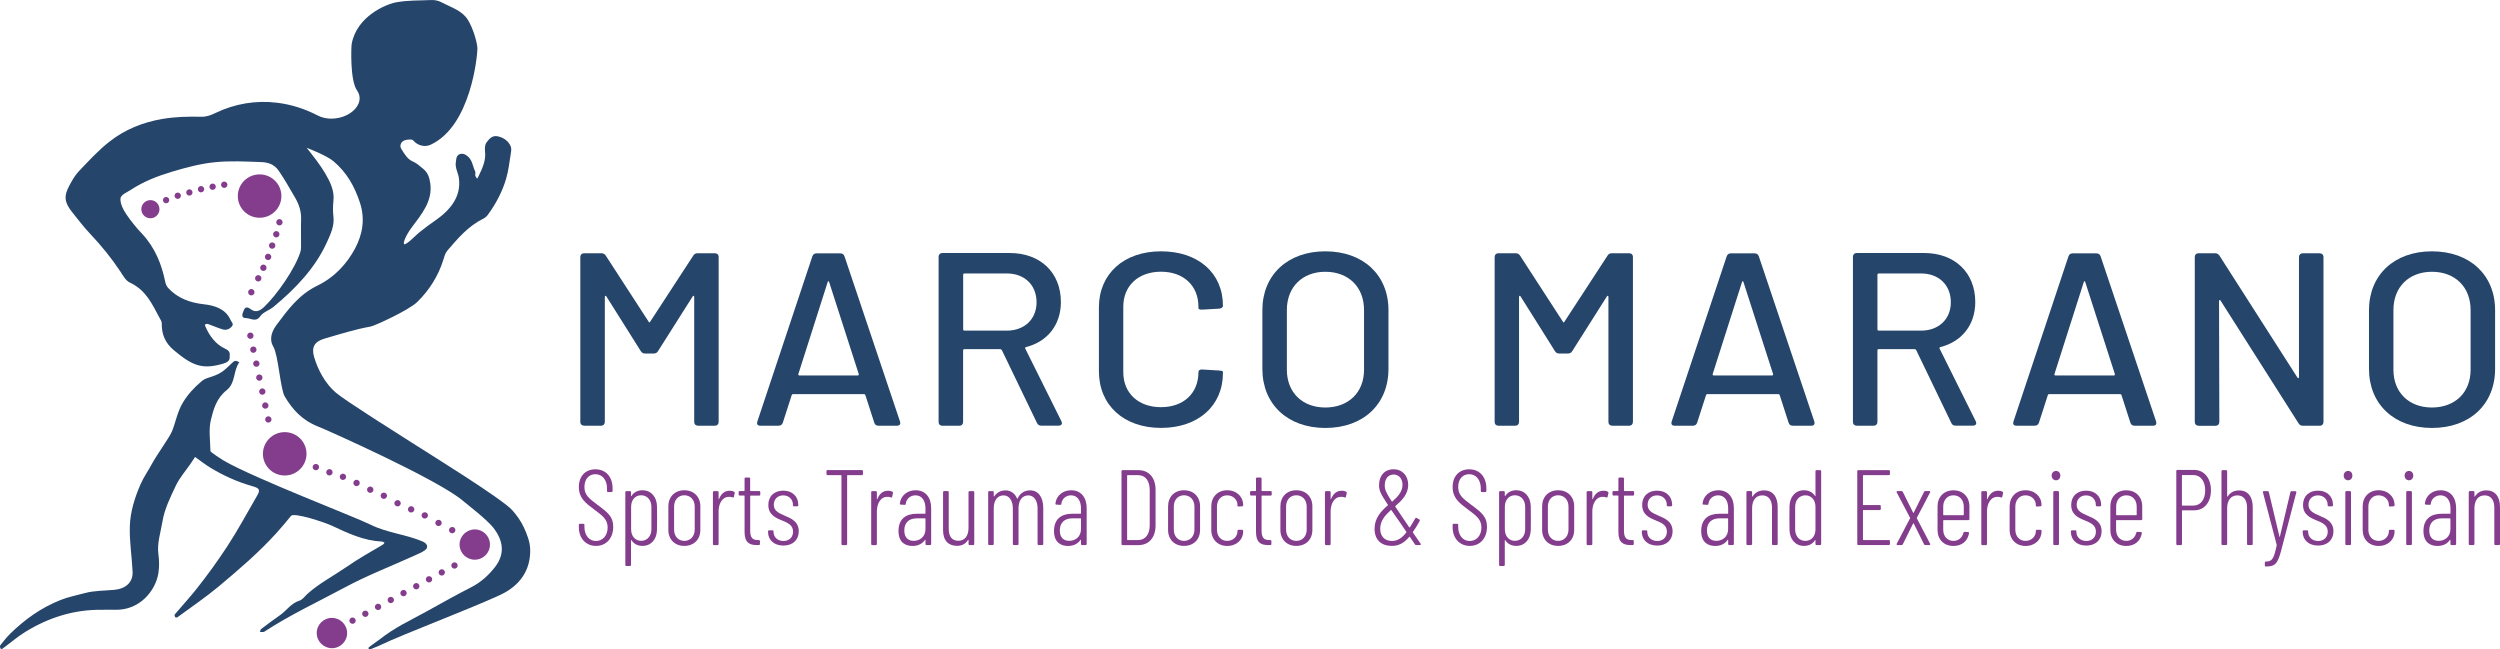 <?xml version="1.0" encoding="utf-8"?>
<!-- Generator: Adobe Illustrator 23.0.0, SVG Export Plug-In . SVG Version: 6.00 Build 0)  -->
<svg version="1.1" id="Livello_1" xmlns="http://www.w3.org/2000/svg" xmlns:xlink="http://www.w3.org/1999/xlink" x="0px" y="0px"
	 viewBox="0 0 4438.5 1152.8" style="enable-background:new 0 0 4438.5 1152.8;" xml:space="preserve">
<style type="text/css">
	.st0{fill:#25456B;}
	.st1{fill:#843D8D;}
	.st2{fill:none;}
</style>
<g id="Livello_x0020_1">
	<g id="_2500136452832">
		<path class="st0" d="M830.9,35.6c-10.6-17.1-29.1-22-45.6-30.8C778.3,1,772-0.3,764.5,0.1c-20.3,1-40.4,0.2-61,4
			c-18.1,3.3-70,24.6-79.1,73.8c-0.9,4.8-3.2,65.1,9.5,82.7c5.8,8.1,5.4,17,2.5,23.7c-10.1,22.8-47.2,33.8-72.2,20.8
			c-22.7-11.8-47.3-19.7-72.3-22.7c-37.6-4.6-74.5,1.6-108.7,17.9c-7.5,3.6-15.5,7.2-25.5,7c-23.2-0.5-46.1-0.1-69.5,3.9
			c-35.7,6.1-66.7,19.2-93.1,39.7c-20.3,15.7-37.4,34.7-54.9,52.9c-6.8,7.1-11.7,15.8-16.3,24.2c-11.2,20.5-9.9,31.2,5.1,49.8
			c10,12.4,19.5,25.1,30.5,36.7c20.4,21.5,38.7,44.1,54.7,68.3c4.5,6.9,9.1,15.5,16.4,18.9c28.8,13.5,39.4,38.1,52.1,61.6
			c1.9,3.5,4.5,7.3,4.5,10.9c-0.3,18.7,5.4,34.2,21.7,47.8c32.3,27,50,34.7,87.1,23.7c6.9-2.1,12.2-5,11.8-11.6
			c-0.3-5.5,2.4-10.2-8.1-15c-16.8-7.7-28-23-35-39.4c-0.5-1.1-1.2-3.3-0.9-3.4c1.5-0.7,3.7-1.7,5-1.2c9,3.1,17.7,7.2,26.9,9.8
			c5.4,1.5,10.7,0.1,15.1-4.4c5.3-5.4,0.5-7.9-1.5-12.5c-8.5-19.2-27.6-25.6-46.8-27.7c-26.2-2.9-47.5-11.2-63.9-29
			c-2.7-2.9-4.4-6.9-5.2-10.7c-6.1-30.4-17.8-60.8-41.4-85.8c-10.4-11-20-22.8-28.2-35.1c-5.3-7.9-10-17.5-10-26.3
			c0-7.7,10.7-11.2,18.1-16.1c22.6-14.9,47.7-24.7,73.8-32.5c24.4-7.3,49.7-14.1,75.1-16.7c27.3-2.9,55.4-1.3,83.1-0.3
			c12.3,0.4,23,3.9,31,15.4c10.7,15.5,19.5,31.6,28.9,47.5c7.4,12.6,11.2,25,10.8,39c-0.5,14.3,0,28.6-0.1,42.9
			c0,4.9,0.3,10-1.2,14.7c-9,29.1-41.4,75.9-64.4,97.7c-8.3,7.9-15.7,10.2-24.1,3.7c-9.7-7.5-11.6,1.6-13,4.9
			c-1.3,3.1-4.5,11.2,5.1,11.2c8.4,0,17.5,8.1,25.4-3.6c4.8-7,16-10.4,23.3-16.4c39.7-32.8,74.1-69.2,94.6-114.2
			c6.7-14.7,13.8-29.5,11.8-46.2c-1.1-9.1-1-18.5,0-27.7c2-17.6-5.4-33.1-14-47.9c-9.4-16.1-21.3-30.9-33.4-46.3
			c-2.2-1,34.7,13,47.3,23.6c23.8,20,37.6,44.8,47.1,73.5c9.8,29.7,4.4,57.2-8.6,81.6c-14.2,26.5-35.7,50.8-67.2,66.1
			c-32.6,15.8-52.4,43-71.9,69.2c-7.5,10-14.5,24.5-6.1,38.7c8.9,14.8,12.6,75.4,20.2,88.4c13.7,23.3,30.9,42.6,59.7,53.8
			c12.9,5,215.3,95,258,132.7c3.4,3,40.7,31.7,52.2,46.1c18.1,22.7,22.2,46.9,3.3,70.9c-11.1,14.1-24.4,26.5-41.8,35.4
			c-26.3,13.4-52,27.8-77.7,42.1c-35.3,19.6-55.6,27.6-87.2,52.2c-6.1,4.8-18.6,12.6-18,14.1c0.4,0.9,2.8,2.2,3.5,1.9
			c2.4-1,13.9-5.5,16.3-6.7c38-18.8,193-77.6,222.3-93.9c31.8-17.7,46.4-45,45.3-77.5c-0.4-13-5.7-26.3-11.3-38.5
			c-4.9-10.8-12.3-21.1-20.4-30.3C891,885.2,757.7,802.9,729.9,785.1c-25.6-16.4-116.3-73.3-133.4-87.8
			c-19.3-16.4-32.3-41-38.9-63.8c-4.8-16.7,0.3-27.1,18.8-32.4c27-7.8,53.7-16.4,81.8-21.4c7.1-1.3,67.2-28.7,82.4-43.4
			c21.6-21,37.2-46,46.1-73.8c1.9-6,3.4-12.6,7.4-17.4c18.5-21.5,36.6-43.4,64.2-57c3.2-1.6,6.1-4.3,8.1-7.1
			c14.4-19.8,25.6-41.1,32.2-63.8c4.3-14.6,5.9-29.9,8.3-44.9c0.7-4.1,1.4-8.8-0.2-12.5c-3.9-9-11.7-15.2-22.5-17.7
			c-10.7-2.5-16,5.1-20.4,10.8c-3.2,4.2-3.2,11-2.6,16.5c1.7,15.9-5,29.7-11.7,43.7c-0.7,1.4-1.6,2.8-2.4,4.2
			c-1.1-1.8-2.8-3.6-3.2-5.5c-0.6-2.4,0.8-5.3-0.3-7.5c-4.9-10-4.7-22.2-16.7-29.3c-5.9-3.5-13-2.5-15.8,3.5
			c-1.3,2.9-1.2,6.3-1.8,9.4c-1.7,10,4.1,18.8,5.4,28.2c4.5,32.5-14.7,56.4-41.5,75.1c-9.4,6.5-18.6,13.2-27.4,20.3
			c-8.5,6.8-15.5,15.2-24.6,21c-9.1,5.9-2.4-12.4,9.4-28.2c17.8-23.9,37.8-47.1,33.3-78.8c-1.4-10.1-4.2-19-12.5-25.7
			c-5.9-4.8-11.1-10-19.3-13.5c-8.8-3.8-14.8-14-19.9-22.4c-3-5-0.7-12.2,6.3-14.8c4.4-1.6,13.1-2.2,14.9,0c8.5,10,21.2,12.4,31,7.9
			c71.9-33.1,83-158.2,83.2-170C847.8,77.2,840.2,50.6,830.9,35.6L830.9,35.6z"/>
		<path class="st0" d="M2.8,1152.8c-1-0.9-2.2-1.5-2.3-2.1c-0.3-1.6-0.9-3.8-0.1-4.9c5.8-7.2,11.4-14.6,18.1-21.1
			c25.5-24.8,54-45.6,89.4-59.6c14.1-5.6,28.8-8.3,43-12.2c16.4-4.4,34.5-4.1,51.9-5.7c20.5-1.8,33.4-13.5,32.6-32
			c-1.2-27.1-5.8-54.1-4.9-81.1c0.8-25.2,8.4-49.7,18.7-73.6c5.7-13.3,14.2-25.1,21-37.8c7.3-13.7,31-46.7,35.1-56.8
			c6.8-16.8,9.5-34.6,19.3-51c8.9-14.9,20.2-26.9,33.4-38.1c3.1-2.6,7.3-4.7,11.5-6c20.6-6.6,25.1-9.3,41.9-25.9
			c1.8-1.8,4.1-3.9,6.5-4.2c2.1-0.3,4.6,1.5,7,2.4c-11.1,15.3-6.3,36.8-22.5,49.6c-18.2,14.4-23.4,34.1-28,52.8
			c-4.3,17.7-1,36.8-0.8,55.3c0,2.1,21.4,15.7,23.5,16.9c54.3,31.6,232.7,99.8,261,113.9c28.9,14.4,62.6,17.1,92.1,29.7
			c8.9,3.9,11,10.8,3.9,15.8c-5.5,3.9-12.1,6.5-18.5,9.4c-41,18.6-83.4,35-122.6,56c-48.2,25.9-98.3,49.2-143.7,79
			c-1.8,1.1-5.1,0.4-7.7,0.5c0.6-1.8,0.6-4.2,2-5.2c11.2-8.5,22.5-16.9,34.1-25c11.5-8.2,18.7-20.5,33.9-25.4
			c5.7-1.8,9.7-7.9,14.3-12.1c20.7-18.6,46.2-31.8,69.2-47.7c20.7-14.4,42.8-26.8,64.6-39.6c1.3-0.8,2.1-2.3,3.1-3.5
			c-1.6-0.7-3.1-1.9-4.8-2c-32.3-1.6-59.6-14.5-87.5-27.6c-15.2-7.2-68.6-24.4-73.8-18c-8.5,10.4-17.2,20.8-26.2,30.8
			c-30.8,33.9-66,64.2-101.6,94c-23.5,19.6-49.3,37.1-74.2,55.4c-0.7,0.5-3.5,0.1-3.8-0.5c-0.7-1.4-1.4-3.7-0.6-4.7
			c12.5-14.8,25.7-29.2,37.8-44.3c19.5-24.5,37.7-49.7,54.8-75.7c19.2-29.2,35.3-59.5,52.7-89.3c7-11.9,6.2-14.6-8.4-18.7
			c-26.5-7.6-50.8-18.7-73.6-32.5c-4.5-2.7-8.8-5.8-13.1-8.8c-4.8-3.4-9.5-6.9-14.2-10.3c-2.7,4.1-5.4,8.1-8.1,12.2
			c-8.8,12.8-19.4,24.8-25.9,38.5c-9.9,20.8-20.4,42.2-23.9,64.1c-3.1,19.1-9.9,38.3-7.1,58.3c1.5,10.8,1.6,22,0,32.7
			c-4.7,31.1-32.9,66.8-77.2,65.5c-7.6-0.2-15.3,0-22.9,0c-50.6-0.6-95.5,14.2-136.3,39.3c-12.9,7.9-24.2,17.7-36.3,26.6
			C6.6,1149.9,4.7,1151.4,2.8,1152.8L2.8,1152.8z"/>
		<path class="st1" d="M422.2,348.1c0,21.3,17.3,38.5,38.7,38.5c21.4,0,38.7-17.2,38.7-38.5c0-21.3-17.3-38.5-38.7-38.5
			C439.5,309.6,422.2,326.8,422.2,348.1z"/>
		<path class="st1" d="M466.8,805.7c0,21.3,17.3,38.5,38.7,38.5c21.4,0,38.7-17.3,38.7-38.5c0-21.3-17.3-38.5-38.7-38.5
			C484.2,767.2,466.8,784.5,466.8,805.7z"/>
		<path class="st1" d="M815.9,966.8c0,14.8,12.1,26.9,27,26.9c14.9,0,27-12,27-26.9c0-14.8-12.1-26.9-27-26.9
			C828,940,815.9,952,815.9,966.8z"/>
		<path class="st1" d="M562.3,1123.9c0,14.8,12.1,26.9,27,26.9c14.9,0,27-12,27-26.9c0-14.8-12.1-26.9-27-26.9
			C574.4,1097,562.3,1109,562.3,1123.9L562.3,1123.9z"/>
		<path class="st1" d="M250.9,371.4c0,8.9,7.2,16.1,16.1,16.1c8.9,0,16.1-7.2,16.1-16.1c0-8.9-7.2-16.1-16.1-16.1
			C258.1,355.4,250.9,362.6,250.9,371.4z"/>
		<path class="st1" d="M289.3,355.3c0,3.1,2.5,5.6,5.6,5.6c3.1,0,5.6-2.5,5.6-5.6c0-3.1-2.5-5.6-5.6-5.6
			C291.8,349.7,289.3,352.2,289.3,355.3z"/>
		<path class="st1" d="M309.9,347.5c0,3.1,2.5,5.6,5.6,5.6c3.1,0,5.7-2.5,5.7-5.6c0-3.1-2.5-5.6-5.7-5.6
			C312.5,341.9,309.9,344.4,309.9,347.5z"/>
		<path class="st1" d="M330.6,341.7c0,3.1,2.5,5.6,5.6,5.6c3.1,0,5.6-2.5,5.6-5.6c0-3.1-2.5-5.6-5.6-5.6
			C333.1,336.1,330.6,338.6,330.6,341.7z"/>
		<path class="st1" d="M353.5,340.4c2.5,1.9,6,1.4,7.9-1.1c1.9-2.5,1.4-6-1.1-7.9c-2.5-1.9-6-1.4-7.9,1.1
			C350.5,335,351,338.5,353.5,340.4z"/>
		<path class="st1" d="M374.1,336c2.5,1.9,6,1.4,7.9-1.1c1.9-2.5,1.4-6-1.1-7.9c-2.5-1.9-6-1.3-7.9,1.1
			C371.1,330.6,371.6,334.1,374.1,336L374.1,336z"/>
		<path class="st1" d="M394.7,332.5c2.5,1.9,6,1.4,7.9-1.1c1.9-2.5,1.4-6-1.1-7.9c-2.5-1.9-6-1.4-7.9,1.1
			C391.7,327.1,392.2,330.6,394.7,332.5z"/>
		<path class="st1" d="M499.4,390c-2.5-1.8-6.1-1.2-7.9,1.3c-1.8,2.5-1.2,6,1.3,7.9c2.5,1.8,6.1,1.2,7.9-1.3
			C502.5,395.3,501.9,391.8,499.4,390z"/>
		<path class="st1" d="M493.8,411.3c-2.5-1.8-6.1-1.2-7.9,1.3c-1.8,2.5-1.2,6,1.3,7.9c2.5,1.8,6.1,1.2,7.9-1.3
			C496.9,416.6,496.3,413.1,493.8,411.3z"/>
		<path class="st1" d="M486.5,431.4c-2.5-1.8-6.1-1.2-7.9,1.3c-1.8,2.5-1.2,6,1.3,7.9c2.5,1.8,6.1,1.2,7.9-1.3
			C489.7,436.7,489.1,433.2,486.5,431.4z"/>
		<path class="st1" d="M474.3,450.7c-3,0.9-4.6,4.1-3.7,7.1c0.9,3,4.1,4.6,7.1,3.7c3-0.9,4.6-4.1,3.7-7.1
			C480.4,451.4,477.3,449.8,474.3,450.7z"/>
		<path class="st1" d="M465.9,470c-3,0.9-4.6,4.1-3.7,7.1c0.9,3,4.1,4.6,7.1,3.7c3-0.9,4.6-4.1,3.7-7.1
			C472,470.7,468.8,469,465.9,470z"/>
		<path class="st1" d="M456.8,488.7c-3,0.9-4.6,4.1-3.7,7.1c0.9,3,4.1,4.6,7.1,3.7c3-0.9,4.6-4.1,3.7-7.1
			C462.9,489.4,459.7,487.8,456.8,488.7z"/>
		<path class="st1" d="M444.5,513.4c-3,0.9-4.6,4.1-3.7,7.1c0.9,3,4.1,4.6,7.1,3.7c3-0.9,4.6-4.1,3.7-7.1
			C450.6,514.1,447.5,512.4,444.5,513.4z"/>
		<path class="st1" d="M439.3,593.8c-1.2,2.9,0.2,6.2,3,7.4c2.9,1.2,6.2-0.2,7.4-3c1.2-2.9-0.2-6.2-3-7.4
			C443.8,589.6,440.5,591,439.3,593.8L439.3,593.8z"/>
		<path class="st1" d="M444.6,618.6c-1.2,2.9,0.2,6.2,3,7.4c2.9,1.2,6.2-0.2,7.4-3c1.2-2.9-0.2-6.2-3-7.4
			C449.1,614.4,445.8,615.7,444.6,618.6L444.6,618.6z"/>
		<path class="st1" d="M449.9,643.4c-1.2,2.9,0.2,6.2,3,7.4c2.9,1.2,6.2-0.2,7.4-3c1.2-2.9-0.1-6.2-3-7.4
			C454.4,639.2,451.1,640.5,449.9,643.4z"/>
		<path class="st1" d="M455.2,668.2c-1.2,2.9,0.2,6.2,3,7.4c2.9,1.2,6.2-0.2,7.4-3c1.2-2.9-0.2-6.2-3-7.4
			C459.7,664,456.4,665.3,455.2,668.2z"/>
		<path class="st1" d="M460.5,693c-1.2,2.9,0.2,6.2,3,7.4c2.9,1.2,6.2-0.2,7.4-3c1.2-2.9-0.1-6.2-3-7.4
			C465.1,688.7,461.7,690.1,460.5,693L460.5,693z"/>
		<path class="st1" d="M465.8,717.8c-1.2,2.9,0.2,6.2,3,7.4c2.9,1.2,6.2-0.2,7.4-3c1.2-2.9-0.2-6.2-3-7.4
			C470.4,713.5,467,714.9,465.8,717.8L465.8,717.8z"/>
		<path class="st1" d="M471.2,742.5c-1.2,2.9,0.2,6.2,3,7.4c2.9,1.2,6.2-0.2,7.4-3c1.2-2.9-0.2-6.2-3-7.4
			C475.7,738.3,472.4,739.7,471.2,742.5z"/>
		<path class="st1" d="M555.5,831.4c1.2,2.9,4.5,4.2,7.4,3.1c2.9-1.2,4.3-4.5,3.1-7.4c-1.2-2.9-4.5-4.2-7.4-3
			C555.7,825.2,554.3,828.5,555.5,831.4z"/>
		<path class="st1" d="M579.6,840.7c1.2,2.9,4.5,4.2,7.4,3c2.9-1.2,4.3-4.5,3.1-7.4c-1.2-2.9-4.5-4.2-7.4-3
			C579.8,834.6,578.4,837.9,579.6,840.7z"/>
		<path class="st1" d="M603.6,848.7c1.2,2.9,4.5,4.2,7.4,3c2.9-1.2,4.3-4.5,3.1-7.3c-1.2-2.9-4.5-4.2-7.4-3
			C603.8,842.6,602.4,845.9,603.6,848.7L603.6,848.7z"/>
		<path class="st1" d="M627.8,859.6c1.2,2.9,4.5,4.2,7.4,3c2.9-1.2,4.3-4.5,3.1-7.3c-1.2-2.9-4.5-4.2-7.4-3.1
			C628,853.5,626.6,856.8,627.8,859.6L627.8,859.6z"/>
		<path class="st1" d="M652.1,871.6c1.2,2.9,4.5,4.2,7.4,3c2.9-1.2,4.3-4.5,3.1-7.3c-1.2-2.9-4.5-4.2-7.4-3.1
			C652.2,865.4,650.9,868.7,652.1,871.6L652.1,871.6z"/>
		<path class="st1" d="M676.2,882.3c1.2,2.9,4.5,4.2,7.4,3c2.9-1.2,4.3-4.5,3.1-7.3c-1.2-2.9-4.5-4.2-7.4-3
			C676.4,876.1,675,879.4,676.2,882.3z"/>
		<path class="st1" d="M700.6,895.6c1.2,2.9,4.5,4.2,7.4,3c2.9-1.2,4.3-4.5,3.1-7.3c-1.2-2.9-4.5-4.2-7.4-3
			C700.7,889.5,699.4,892.8,700.6,895.6z"/>
		<path class="st1" d="M724.7,906.5c1.2,2.9,4.5,4.2,7.4,3c2.9-1.2,4.3-4.5,3.1-7.3c-1.2-2.9-4.5-4.2-7.4-3.1
			C724.9,900.3,723.6,903.6,724.7,906.5L724.7,906.5z"/>
		<path class="st1" d="M748.9,917.2c1.2,2.9,4.5,4.2,7.4,3c2.9-1.2,4.3-4.5,3.1-7.3c-1.2-2.9-4.5-4.2-7.4-3
			C749.1,911,747.7,914.3,748.9,917.2z"/>
		<path class="st1" d="M773.3,930.5c1.2,2.9,4.5,4.2,7.4,3.1c2.9-1.2,4.3-4.5,3.1-7.3c-1.2-2.9-4.5-4.2-7.4-3
			C773.4,924.4,772.1,927.7,773.3,930.5L773.3,930.5z"/>
		<path class="st1" d="M797.6,943.4c1.2,2.9,4.5,4.2,7.4,3c2.9-1.2,4.3-4.5,3.1-7.4c-1.2-2.9-4.5-4.2-7.4-3
			C797.7,937.2,796.4,940.5,797.6,943.4z"/>
		<path class="st1" d="M805,998.7c-2.9,1.1-4.5,4.3-3.4,7.2c1.1,2.9,4.3,4.4,7.2,3.4c2.9-1,4.5-4.3,3.4-7.2
			C811.2,999.2,807.9,997.7,805,998.7z"/>
		<path class="st1" d="M782.4,1011c-2.9,1.1-4.5,4.3-3.4,7.2c1.1,2.9,4.3,4.4,7.2,3.4c2.9-1.1,4.5-4.3,3.4-7.2
			C788.6,1011.4,785.3,1009.9,782.4,1011z"/>
		<path class="st1" d="M759.8,1023.2c-2.9,1.1-4.5,4.3-3.4,7.2c1.1,2.9,4.3,4.4,7.2,3.4c2.9-1.1,4.5-4.3,3.4-7.2
			C765.9,1023.7,762.7,1022.2,759.8,1023.2z"/>
		<path class="st1" d="M737.1,1035.5c-2.9,1.1-4.5,4.3-3.4,7.2c1.1,2.9,4.3,4.4,7.2,3.4c2.9-1.1,4.5-4.3,3.4-7.2
			C743.3,1035.9,740.1,1034.4,737.1,1035.5z"/>
		<path class="st1" d="M714.5,1047.7c-2.9,1.1-4.5,4.3-3.4,7.2c1.1,2.9,4.3,4.5,7.2,3.4c2.9-1.1,4.5-4.3,3.4-7.2
			C720.7,1048.2,717.5,1046.6,714.5,1047.7L714.5,1047.7z"/>
		<path class="st1" d="M691.9,1059.9c-2.9,1.1-4.5,4.3-3.4,7.2c1.1,2.9,4.3,4.5,7.2,3.4c2.9-1,4.5-4.3,3.4-7.2
			C698.1,1060.4,694.8,1058.9,691.9,1059.9L691.9,1059.9z"/>
		<path class="st1" d="M669.3,1072.2c-2.9,1.1-4.5,4.3-3.4,7.2c1.1,2.9,4.3,4.4,7.2,3.4c2.9-1,4.5-4.3,3.4-7.2
			C675.5,1072.6,672.2,1071.1,669.3,1072.2L669.3,1072.2z"/>
		<path class="st1" d="M646.7,1084.4c-2.9,1.1-4.5,4.3-3.4,7.2c1.1,2.9,4.3,4.4,7.2,3.4c2.9-1,4.5-4.3,3.4-7.2
			C652.8,1084.9,649.6,1083.3,646.7,1084.4L646.7,1084.4z"/>
		<path class="st1" d="M624,1096.6c-2.9,1.1-4.5,4.3-3.4,7.2c1.1,2.9,4.3,4.4,7.2,3.4c2.9-1,4.5-4.3,3.4-7.2
			C630.2,1097.1,627,1095.6,624,1096.6z"/>
		<path class="st1" d="M595.6,1111.8c-2.9,1.1-4.5,4.3-3.4,7.2c1.1,2.9,4.3,4.4,7.2,3.4c2.9-1.1,4.5-4.3,3.4-7.2
			C601.7,1112.3,598.5,1110.7,595.6,1111.8L595.6,1111.8z"/>
		<path class="st0" d="M1030.3,749.2v-293c0-3.9,2.7-6.6,6.8-6.6h30.3c3.6,0,6.3,1.3,8.2,4.4l76,117.2c0.9,1.7,1.8,1.7,2.7,0
			l76.4-117.2c1.8-3.1,4.5-4.4,8.1-4.4h30.3c4.1,0,6.8,2.6,6.8,6.6v293c0,3.9-2.7,6.6-6.8,6.6h-29.8c-4.1,0-6.8-2.6-6.8-6.6V527.1
			c0-2.2-1.8-2.6-2.7-0.9l-61.5,97.1c-1.8,3.1-4.5,4.4-8.1,4.4h-14.5c-3.6,0-6.3-1.3-8.1-4.4l-61.1-97.1c-0.9-1.7-2.7-1.3-2.7,0.9
			v222.1c0,3.9-2.7,6.6-6.8,6.6h-29.8C1033.1,755.8,1030.3,753.2,1030.3,749.2L1030.3,749.2z"/>
		<path class="st0" d="M1419.2,666.6h103.6c1.4,0,2.3-0.9,1.8-2.6l-52.5-163.1c-0.5-2.2-2.3-2.2-2.7,0l-52,163.1
			C1417,665.7,1417.9,666.6,1419.2,666.6z M1552.2,750.5l-15.8-49c-0.5-0.9-0.9-1.8-2.3-1.8h-126.2c-1.4,0-1.8,0.9-2.3,1.8l-15.8,49
			c-1.4,3.9-4.1,5.3-7.7,5.3H1350c-5,0-6.8-2.6-5.4-7.4l97.7-293.4c1.4-3.9,4.1-5.2,7.7-5.2h41.6c3.6,0,6.3,1.3,7.7,5.2l98.6,293.4
			c1.4,4.4-0.5,7.4-5.4,7.4h-32.6C1556.2,755.8,1553.5,754.5,1552.2,750.5z"/>
		<path class="st0" d="M1710,487.7v97.1c0,1.3,0.9,2.2,2.3,2.2h75.1c31.7,0,52.9-20.6,52.9-50.3c0-30.6-21.2-51.2-52.9-51.2h-75.1
			C1710.9,485.6,1710,486.4,1710,487.7z M1841.1,751l-62.4-129.4c-0.4-0.9-1.8-1.7-2.7-1.7h-63.8c-1.4,0-2.3,0.9-2.3,2.2v127.2
			c0,3.9-2.7,6.6-6.8,6.6h-29.9c-4.1,0-6.8-2.6-6.8-6.6V455.8c0-3.9,2.7-6.6,6.8-6.6h119.4c54.7,0,90.9,35,90.9,87
			c0,40.7-24,70.4-61.9,80c-1.4,0.4-1.8,1.3-1.4,2.6l64.2,129c2.3,4.8,0,7.9-5,7.9h-30.8C1845.2,755.8,1842.5,754,1841.1,751
			L1841.1,751z"/>
		<path class="st0" d="M1951,659.1V545.9c0-59.9,44.3-99.7,110.3-99.7c66,0,109.9,38.5,109.9,96.6c0,3.1-2.7,4.8-6.8,5.2l-29.9,1.7
			c-4.5,0.4-6.8-0.9-6.8-2.6v-2.6c0-37.2-26.2-62.1-66.5-62.1c-40.2,0-66.9,24.9-66.9,62.1v116.3c0,37.2,26.7,62.1,66.9,62.1
			c40.3,0,66.5-24.9,66.5-62.1c0-3,2.3-5.2,6.8-4.8l29.9,1.8c4.1,0.4,6.8,0.9,6.8,2.2v2.2c0,58.2-43.9,97.5-109.9,97.5
			C1995.3,759.7,1951,719.5,1951,659.1z"/>
		<path class="st0" d="M2421.7,656.5V550.3c0-40.7-27.6-67.8-68.7-67.8c-40.7,0-68.3,27.1-68.3,67.8v106.3
			c0,40.2,27.6,66.9,68.3,66.9C2394.1,723.4,2421.7,696.8,2421.7,656.5z M2241.2,654.8V550.7c0-62.5,44.8-104.5,111.7-104.5
			c67.4,0,112.2,42,112.2,104.5v104.1c0,63-44.8,105-112.2,105C2286,759.7,2241.2,717.7,2241.2,654.8z"/>
		<path class="st0" d="M2653.6,749.2v-293c0-3.9,2.7-6.6,6.8-6.6h30.3c3.6,0,6.3,1.3,8.1,4.4l76,117.2c0.9,1.7,1.8,1.7,2.7,0
			l76.4-117.2c1.8-3.1,4.5-4.4,8.1-4.4h30.3c4.1,0,6.8,2.6,6.8,6.6v293c0,3.9-2.7,6.6-6.8,6.6h-29.9c-4.1,0-6.8-2.6-6.8-6.6V527.1
			c0-2.2-1.8-2.6-2.7-0.9l-61.5,97.1c-1.8,3.1-4.5,4.4-8.2,4.4h-14.5c-3.6,0-6.3-1.3-8.1-4.4l-61-97.1c-0.9-1.7-2.7-1.3-2.7,0.9
			v222.1c0,3.9-2.7,6.6-6.8,6.6h-29.9C2656.3,755.8,2653.6,753.2,2653.6,749.2L2653.6,749.2z"/>
		<path class="st2" d="M2653.6,749.2v-293c0-3.9,2.7-6.6,6.8-6.6h30.3c3.6,0,6.3,1.3,8.1,4.4l76,117.2c0.9,1.7,1.8,1.7,2.7,0
			l76.4-117.2c1.8-3.1,4.5-4.4,8.1-4.4h30.3c4.1,0,6.8,2.6,6.8,6.6v293c0,3.9-2.7,6.6-6.8,6.6h-29.9c-4.1,0-6.8-2.6-6.8-6.6V527.1
			c0-2.2-1.8-2.6-2.7-0.9l-61.5,97.1c-1.8,3.1-4.5,4.4-8.2,4.4h-14.5c-3.6,0-6.3-1.3-8.1-4.4l-61-97.1c-0.9-1.7-2.7-1.3-2.7,0.9
			v222.1c0,3.9-2.7,6.6-6.8,6.6h-29.9C2656.3,755.8,2653.6,753.2,2653.6,749.2L2653.6,749.2z"/>
		<path class="st0" d="M3042.5,666.6h103.6c1.4,0,2.2-0.9,1.8-2.6l-52.5-163.1c-0.5-2.2-2.3-2.2-2.7,0l-52,163.1
			C3040.2,665.7,3041.1,666.6,3042.5,666.6L3042.5,666.6z M3175.5,750.5l-15.8-49c-0.5-0.9-0.9-1.8-2.3-1.8h-126.2
			c-1.4,0-1.8,0.9-2.3,1.8l-15.8,49c-1.4,3.9-4.1,5.3-7.7,5.3h-32.1c-5,0-6.8-2.6-5.4-7.4l97.7-293.4c1.4-3.9,4.1-5.2,7.7-5.2h41.6
			c3.6,0,6.3,1.3,7.7,5.2l98.6,293.4c1.3,4.4-0.5,7.4-5.4,7.4h-32.6C3179.5,755.8,3176.8,754.5,3175.5,750.5L3175.5,750.5z"/>
		<path class="st2" d="M3042.5,666.6h103.6c1.4,0,2.2-0.9,1.8-2.6l-52.5-163.1c-0.5-2.2-2.3-2.2-2.7,0l-52,163.1
			C3040.2,665.7,3041.1,666.6,3042.5,666.6L3042.5,666.6z M3175.5,750.5l-15.8-49c-0.5-0.9-0.9-1.8-2.3-1.8h-126.2
			c-1.4,0-1.8,0.9-2.3,1.8l-15.8,49c-1.4,3.9-4.1,5.3-7.7,5.3h-32.1c-5,0-6.8-2.6-5.4-7.4l97.7-293.4c1.4-3.9,4.1-5.2,7.7-5.2h41.6
			c3.6,0,6.3,1.3,7.7,5.2l98.6,293.4c1.3,4.4-0.5,7.4-5.4,7.4h-32.6C3179.5,755.8,3176.8,754.5,3175.5,750.5L3175.5,750.5z"/>
		<path class="st0" d="M3333.2,487.7v97.1c0,1.3,0.9,2.2,2.3,2.2h75.1c31.7,0,52.9-20.6,52.9-50.3c0-30.6-21.2-51.2-52.9-51.2h-75.1
			C3334.1,485.6,3333.2,486.4,3333.2,487.7z M3464.4,751L3402,621.5c-0.5-0.9-1.8-1.7-2.7-1.7h-63.8c-1.4,0-2.3,0.9-2.3,2.2v127.2
			c0,3.9-2.7,6.6-6.8,6.6h-29.9c-4.1,0-6.8-2.6-6.8-6.6V455.8c0-3.9,2.7-6.6,6.8-6.6H3416c54.7,0,90.9,35,90.9,87
			c0,40.7-24,70.4-62,80c-1.4,0.4-1.8,1.3-1.4,2.6l64.2,129c2.3,4.8,0,7.9-5,7.9h-30.8C3468.4,755.8,3465.7,754,3464.4,751
			L3464.4,751z"/>
		<path class="st2" d="M3333.2,487.7v97.1c0,1.3,0.9,2.2,2.3,2.2h75.1c31.7,0,52.9-20.6,52.9-50.3c0-30.6-21.2-51.2-52.9-51.2h-75.1
			C3334.1,485.6,3333.2,486.4,3333.2,487.7z M3464.4,751L3402,621.5c-0.5-0.9-1.8-1.7-2.7-1.7h-63.8c-1.4,0-2.3,0.9-2.3,2.2v127.2
			c0,3.9-2.7,6.6-6.8,6.6h-29.9c-4.1,0-6.8-2.6-6.8-6.6V455.8c0-3.9,2.7-6.6,6.8-6.6H3416c54.7,0,90.9,35,90.9,87
			c0,40.7-24,70.4-62,80c-1.4,0.4-1.8,1.3-1.4,2.6l64.2,129c2.3,4.8,0,7.9-5,7.9h-30.8C3468.4,755.8,3465.7,754,3464.4,751
			L3464.4,751z"/>
		<path class="st0" d="M3649.3,666.6h103.6c1.4,0,2.2-0.9,1.8-2.6l-52.5-163.1c-0.5-2.2-2.3-2.2-2.7,0l-52,163.1
			C3647,665.7,3647.9,666.6,3649.3,666.6z M3782.3,750.5l-15.8-49c-0.5-0.9-0.9-1.8-2.3-1.8H3638c-1.4,0-1.8,0.9-2.3,1.8l-15.8,49
			c-1.4,3.9-4.1,5.3-7.7,5.3h-32.1c-5,0-6.8-2.6-5.4-7.4l97.7-293.4c1.4-3.9,4.1-5.2,7.7-5.2h41.6c3.6,0,6.3,1.3,7.7,5.2l98.6,293.4
			c1.3,4.4-0.5,7.4-5.4,7.4h-32.6C3786.3,755.8,3783.6,754.5,3782.3,750.5L3782.3,750.5z"/>
		<path class="st2" d="M3649.3,666.6h103.6c1.4,0,2.2-0.9,1.8-2.6l-52.5-163.1c-0.5-2.2-2.3-2.2-2.7,0l-52,163.1
			C3647,665.7,3647.9,666.6,3649.3,666.6z M3782.3,750.5l-15.8-49c-0.5-0.9-0.9-1.8-2.3-1.8H3638c-1.4,0-1.8,0.9-2.3,1.8l-15.8,49
			c-1.4,3.9-4.1,5.3-7.7,5.3h-32.1c-5,0-6.8-2.6-5.4-7.4l97.7-293.4c1.4-3.9,4.1-5.2,7.7-5.2h41.6c3.6,0,6.3,1.3,7.7,5.2l98.6,293.4
			c1.3,4.4-0.5,7.4-5.4,7.4h-32.6C3786.3,755.8,3783.6,754.5,3782.3,750.5L3782.3,750.5z"/>
		<path class="st0" d="M3896.6,749.2v-293c0-3.9,2.7-6.6,6.8-6.6h28.9c3.6,0,6.3,1.3,8.2,4.4l138.4,216.4c0.9,1.7,2.7,1.3,2.7-0.9
			V456.3c0-3.9,2.7-6.6,6.8-6.6h29.9c4.1,0,6.8,2.6,6.8,6.6v293c0,3.9-2.7,6.6-6.8,6.6h-29.4c-3.6,0-6.3-1.3-8.1-4.4l-138.4-217.8
			c-0.9-1.8-2.7-1.3-2.7,0.9l0.5,214.7c0,3.9-2.7,6.6-6.8,6.6h-29.9C3899.3,755.8,3896.6,753.2,3896.6,749.2z"/>
		<path class="st2" d="M3896.6,749.2v-293c0-3.9,2.7-6.6,6.8-6.6h28.9c3.6,0,6.3,1.3,8.2,4.4l138.4,216.4c0.9,1.7,2.7,1.3,2.7-0.9
			V456.3c0-3.9,2.7-6.6,6.8-6.6h29.9c4.1,0,6.8,2.6,6.8,6.6v293c0,3.9-2.7,6.6-6.8,6.6h-29.4c-3.6,0-6.3-1.3-8.1-4.4l-138.4-217.8
			c-0.9-1.8-2.7-1.3-2.7,0.9l0.5,214.7c0,3.9-2.7,6.6-6.8,6.6h-29.9C3899.3,755.8,3896.6,753.2,3896.6,749.2z"/>
		<path class="st0" d="M4386.3,656.5V550.3c0-40.7-27.6-67.8-68.7-67.8c-40.7,0-68.3,27.1-68.3,67.8v106.3
			c0,40.2,27.6,66.9,68.3,66.9C4358.8,723.4,4386.3,696.8,4386.3,656.5z M4205.9,654.8V550.7c0-62.5,44.8-104.5,111.7-104.5
			c67.4,0,112.2,42,112.2,104.5v104.1c0,63-44.8,105-112.2,105C4250.7,759.7,4205.9,717.7,4205.9,654.8z"/>
		<path class="st2" d="M4386.3,656.5V550.3c0-40.7-27.6-67.8-68.7-67.8c-40.7,0-68.3,27.1-68.3,67.8v106.3
			c0,40.2,27.6,66.9,68.3,66.9C4358.8,723.4,4386.3,696.8,4386.3,656.5z M4205.9,654.8V550.7c0-62.5,44.8-104.5,111.7-104.5
			c67.4,0,112.2,42,112.2,104.5v104.1c0,63-44.8,105-112.2,105C4250.7,759.7,4205.9,717.7,4205.9,654.8z"/>
		<path class="st1" d="M1027.7,936v-4.2c0-1.1,0.8-1.9,1.9-1.9h6.1c1.1,0,1.9,0.8,1.9,1.9v3.8c0,15,8.6,24.9,20.4,24.9
			c11.8,0,20.8-9.5,20.8-23.9c0-14.8-9.5-21.3-24-32.1c-15.3-11.4-27.1-20.3-27.1-39.9c0-19.9,12.4-31.4,29.4-31.4
			c18.5,0,30.5,13.5,30.5,33.8v4.7c0,1.1-0.8,1.9-1.9,1.9h-6.1c-1.1,0-1.9-0.8-1.9-1.9V867c0-15-8.4-25.1-20.6-25.1
			c-11.1,0-19.5,8-19.5,22.8c0,13.3,6.9,19.4,22.7,31.2c19.3,14.2,28.4,21.7,28.4,39.3c0,20.9-12.8,34-30.5,34
			C1040.3,969.2,1027.7,955.9,1027.7,936L1027.7,936z"/>
		<path class="st1" d="M1138.2,879.3c-10.5,0-17.7,8.4-17.7,20.5v39.9c0,12.2,7.3,20.5,17.7,20.5c10.7,0,18.3-8.4,18.3-20.5v-39.9
			C1156.5,887.7,1149,879.3,1138.2,879.3z M1166.6,920.2c0,7-0.2,13.9-0.2,20.9c-0.4,16.3-10.3,28.1-25.8,28.1
			c-8.2,0-15.1-3.4-19.3-9.9c-0.4-0.8-1-0.6-1,0.2v43.5c0,1.1-0.8,1.9-1.9,1.9h-6.3c-1.1,0-1.9-0.8-1.9-1.9V873.8
			c0-1.1,0.8-1.9,1.9-1.9h6.3c1.1,0,1.9,0.8,1.9,1.9v6.3c0,0.8,0.6,1,1,0.2c4.2-6.5,11.1-9.9,19.3-9.9c15.5,0,25.4,11.8,25.8,28.3
			C1166.4,905.9,1166.6,913.1,1166.6,920.2z"/>
		<path class="st1" d="M1233.4,940.3v-40.9c0-12-7.6-20.1-18.5-20.1c-10.7,0-18.1,8.2-18.1,20.1v40.9c0,11.8,7.4,20,18.1,20
			C1225.7,960.3,1233.4,952.1,1233.4,940.3z M1186.6,940.9v-42c0-16.7,11.3-28.5,28.2-28.5c17.4,0,28.6,11.8,28.6,28.5v42
			c0,16.7-11.3,28.3-28.6,28.3C1197.9,969.2,1186.6,957.6,1186.6,940.9z"/>
		<path class="st1" d="M1303.4,873.1c1,0.6,1.1,1.5,1,2.5l-1.5,6.5c-0.4,1.3-1.1,1.5-2.5,0.9c-1.9-0.8-4.4-1.1-7.4-0.9
			c-10.1,0.4-17.2,11.4-17.2,25.8v58c0,1.1-0.8,1.9-1.9,1.9h-6.3c-1.1,0-1.9-0.8-1.9-1.9v-92c0-1.1,0.8-1.9,1.9-1.9h6.3
			c1.1,0,1.9,0.8,1.9,1.9v11.8c0,0.8,0.6,0.8,0.9,0c3.4-8.7,9.5-14.4,18.5-14.4C1299,871.1,1301.3,871.9,1303.4,873.1z"/>
		<path class="st1" d="M1348,879.9h-15.3c-0.4,0-0.8,0.4-0.8,0.8v61.2c0,13.3,4.6,16.9,13.5,16.9h1.9c1.1,0,1.9,0.8,1.9,1.9v5.1
			c0,1.1-0.8,1.9-1.9,1.9h-3.8c-12.8,0-21.6-4.2-21.6-23.4v-63.7c0-0.4-0.4-0.8-0.8-0.8h-7.8c-1.1,0-1.9-0.8-1.9-1.9v-4.2
			c0-1.1,0.8-1.9,1.9-1.9h7.8c0.4,0,0.8-0.4,0.8-0.8v-21.3c0-1.1,0.8-1.9,1.9-1.9h6.1c1.1,0,1.9,0.8,1.9,1.9v21.3
			c0,0.4,0.4,0.8,0.8,0.8h15.3c1.1,0,1.9,0.8,1.9,1.9v4.2C1349.9,879.1,1349.1,879.9,1348,879.9L1348,879.9z"/>
		<path class="st1" d="M1363.6,944.5v-1.1c0-1.2,0.8-1.9,1.9-1.9h5.9c1.1,0,1.9,0.6,1.9,1.5v1.5c0,8.9,7.1,16,17.7,16
			c10.3,0,17-6.8,17-16.7c0-11.8-9.9-15.8-20.2-20c-11.1-4.6-23.7-10.1-23.7-27.4c0-15.6,10.7-25.3,26.5-25.3
			c16.4,0,26.7,10.5,26.7,25.3v0.6c0,1.1-0.8,1.9-1.9,1.9h-5.7c-1.1,0-1.9-0.8-1.9-1.5V896c0-9.1-6.9-16.5-17.2-16.5
			c-10.3,0-16.8,7-16.8,16.7c0,11,9.2,14.8,19.1,19.2c11.5,4.8,25.2,10.4,25.2,27.9c0,15.2-10.7,25.3-27.1,25.3
			C1374.3,968.7,1363.6,958.6,1363.6,944.5L1363.6,944.5z"/>
		<path class="st1" d="M1532.1,836.6v5.1c0,1.1-0.8,1.9-1.9,1.9h-25.4c-0.4,0-0.8,0.4-0.8,0.8v121.5c0,1.1-0.8,1.9-1.9,1.9h-6.3
			c-1.1,0-1.9-0.8-1.9-1.9V844.3c0-0.4-0.4-0.8-0.8-0.8h-23.9c-1.1,0-1.9-0.8-1.9-1.9v-5.1c0-1.1,0.8-1.9,1.9-1.9h60.9
			C1531.3,834.7,1532.1,835.4,1532.1,836.6z"/>
		<path class="st1" d="M1584.4,873.1c1,0.6,1.1,1.5,1,2.5l-1.5,6.5c-0.4,1.3-1.2,1.5-2.5,0.9c-1.9-0.8-4.4-1.1-7.4-0.9
			c-10.1,0.4-17.2,11.4-17.2,25.8v58c0,1.1-0.8,1.9-1.9,1.9h-6.3c-1.1,0-1.9-0.8-1.9-1.9v-92c0-1.1,0.8-1.9,1.9-1.9h6.3
			c1.1,0,1.9,0.8,1.9,1.9v11.8c0,0.8,0.6,0.8,1,0c3.4-8.7,9.5-14.4,18.5-14.4C1580,871.1,1582.3,871.9,1584.4,873.1z"/>
		<path class="st1" d="M1643.1,939.2v-18.1c0-0.4-0.4-0.8-0.8-0.8h-14.9c-12.8,0-21.9,6.9-21.9,21.5c0,13.1,7.2,18.4,16.6,18.4
			C1632.4,960.3,1643.1,953.6,1643.1,939.2L1643.1,939.2z M1653.2,902.1v63.7c0,1.1-0.8,1.9-1.9,1.9h-6.3c-1.1,0-1.9-0.8-1.9-1.9
			V959c0-0.8-0.6-0.9-1-0.4c-5,7.4-13,10.7-22.1,10.7c-10.9,0-24.8-4.8-24.8-26.6c0-22,13.9-30.6,32.2-30.6h14.9
			c0.4,0,0.8-0.4,0.8-0.8v-8.7c0-13.9-6.5-23.2-17.8-23.2c-8.8,0-16.2,6.1-17.2,15c0,1.3-0.8,1.9-1.9,1.9l-6.9-0.4
			c-1.1,0-1.9-0.8-1.7-1.9c1.5-14.3,13.4-23.6,27.9-23.6C1642.9,870.4,1653.2,882.9,1653.2,902.1L1653.2,902.1z"/>
		<path class="st1" d="M1721.5,871.9h6.3c1.2,0,1.9,0.8,1.9,1.9v92c0,1.1-0.8,1.9-1.9,1.9h-6.3c-1.1,0-1.9-0.8-1.9-1.9V959
			c0-0.8-0.6-0.9-1-0.4c-4.2,7.2-11.1,10.5-19.5,10.5c-14.7,0-24.8-8.8-24.8-27.8v-67.5c0-1.1,0.8-1.9,1.9-1.9h6.3
			c1.1,0,1.9,0.8,1.9,1.9V939c0,14.1,6.3,21.1,17.2,21.1c11.1,0,17.9-8.6,17.9-22.8v-63.5C1719.6,872.7,1720.4,871.9,1721.5,871.9
			L1721.5,871.9z"/>
		<path class="st1" d="M1852.2,901.7v64.1c0,1.1-0.8,1.9-1.9,1.9h-6.3c-1.1,0-1.9-0.8-1.9-1.9v-63.1c0-14.4-6.7-23.2-16.4-23.2
			c-10.7,0-17.4,8.6-17.4,22.8v63.5c0,1.1-0.8,1.9-1.9,1.9h-6.3c-1.1,0-1.9-0.8-1.9-1.9v-63.1c0-14.4-6.9-23.2-16.4-23.2
			c-10.7,0-17.5,8.6-17.5,22.8v63.5c0,1.1-0.8,1.9-1.9,1.9h-6.1c-1.1,0-1.9-0.8-1.9-1.9v-92c0-1.1,0.8-1.9,1.9-1.9h6.1
			c1.1,0,1.9,0.8,1.9,1.9v7c0,0.8,0.6,0.9,1,0.2c4.8-7,12.2-10.4,19.7-10.4c9.7,0,17,5.5,20.8,14.6c0.2,0.6,0.6,0.4,1-0.4
			c4.4-9.9,13.2-14.2,22.1-14.2C1843.3,870.6,1852.2,882.6,1852.2,901.7z"/>
		<path class="st1" d="M1919.2,939.2v-18.1c0-0.4-0.4-0.8-0.8-0.8h-14.9c-12.8,0-21.9,6.9-21.9,21.5c0,13.1,7.3,18.4,16.6,18.4
			C1908.5,960.3,1919.2,953.6,1919.2,939.2L1919.2,939.2z M1929.3,902.1v63.7c0,1.1-0.8,1.9-1.9,1.9h-6.3c-1.1,0-1.9-0.8-1.9-1.9
			V959c0-0.8-0.6-0.9-1-0.4c-5,7.4-13,10.7-22.1,10.7c-10.9,0-24.8-4.8-24.8-26.6c0-22,13.9-30.6,32.2-30.6h14.9
			c0.4,0,0.8-0.4,0.8-0.8v-8.7c0-13.9-6.5-23.2-17.7-23.2c-8.8,0-16.2,6.1-17.2,15c0,1.3-0.8,1.9-1.9,1.9l-6.9-0.4
			c-1.1,0-1.9-0.8-1.7-1.9c1.5-14.3,13.4-23.6,27.9-23.6C1919,870.4,1929.3,882.9,1929.3,902.1L1929.3,902.1z"/>
		<path class="st1" d="M2001.9,958.8h19.1c12.4-0.2,20.2-10.1,20.2-26.2V870c0-16.3-7.6-26.4-20.4-26.4h-18.9
			c-0.4,0-0.8,0.4-0.8,0.8V958C2001.2,958.4,2001.6,958.8,2001.9,958.8L2001.9,958.8z M1991.1,965.8V836.6c0-1.1,0.8-1.9,1.9-1.9
			h28.1c18.7,0,30.5,13.3,30.5,35v63.1c0,21.6-11.8,35-30.5,35H1993C1991.8,967.7,1991.1,966.9,1991.1,965.8L1991.1,965.8z"/>
		<path class="st1" d="M2120.6,940.3v-40.9c0-12-7.6-20.1-18.5-20.1c-10.7,0-18.1,8.2-18.1,20.1v40.9c0,11.8,7.4,20,18.1,20
			C2113,960.3,2120.6,952.1,2120.6,940.3z M2073.8,940.9v-42c0-16.7,11.3-28.5,28.2-28.5c17.4,0,28.6,11.8,28.6,28.5v42
			c0,16.7-11.3,28.3-28.6,28.3C2085.1,969.2,2073.8,957.6,2073.8,940.9z"/>
		<path class="st1" d="M2150.5,940.7v-41.8c0-16.5,11.3-28.5,28.2-28.5c17.2,0,28.4,12,28.4,25.5v1.1c0,1.1-0.8,1.9-1.9,1.9
			l-6.3,0.4c-1.1,0-1.9-0.6-1.9-1.5v-1.5c0-8.8-7.4-16.9-18.3-16.9c-10.7,0-18.1,8.2-18.1,20.1v40.9c0,11.8,7.4,19.9,18.1,19.9
			c10.9,0,18.3-8.2,18.3-16.9v-0.9c0-1.1,0.8-1.9,1.9-1.9h6.3c1.1,0,1.9,0.8,1.9,1.7v1.7c0,13.7-11.3,25.3-28.4,25.3
			C2161.8,969.2,2150.5,957.6,2150.5,940.7z"/>
		<path class="st1" d="M2255.9,879.9h-15.3c-0.4,0-0.8,0.4-0.8,0.8v61.2c0,13.3,4.6,16.9,13.6,16.9h1.9c1.2,0,1.9,0.8,1.9,1.9v5.1
			c0,1.1-0.7,1.9-1.9,1.9h-3.8c-12.8,0-21.6-4.2-21.6-23.4v-63.7c0-0.4-0.4-0.8-0.8-0.8h-7.8c-1.2,0-1.9-0.8-1.9-1.9v-4.2
			c0-1.1,0.7-1.9,1.9-1.9h7.8c0.4,0,0.8-0.4,0.8-0.8v-21.3c0-1.1,0.8-1.9,1.9-1.9h6.1c1.1,0,1.9,0.8,1.9,1.9v21.3
			c0,0.4,0.4,0.8,0.8,0.8h15.3c1.1,0,1.9,0.8,1.9,1.9v4.2C2257.8,879.1,2257,879.9,2255.9,879.9L2255.9,879.9z"/>
		<path class="st1" d="M2319.9,940.3v-40.9c0-12-7.6-20.1-18.5-20.1c-10.7,0-18.1,8.2-18.1,20.1v40.9c0,11.8,7.4,20,18.1,20
			C2312.3,960.3,2319.9,952.1,2319.9,940.3z M2273.2,940.9v-42c0-16.7,11.3-28.5,28.2-28.5c17.4,0,28.6,11.8,28.6,28.5v42
			c0,16.7-11.2,28.3-28.6,28.3C2284.5,969.2,2273.2,957.6,2273.2,940.9z"/>
		<path class="st1" d="M2390,873.1c1,0.6,1.1,1.5,1,2.5l-1.5,6.5c-0.4,1.3-1.1,1.5-2.5,0.9c-1.9-0.8-4.4-1.1-7.4-0.9
			c-10.1,0.4-17.2,11.4-17.2,25.8v58c0,1.1-0.8,1.9-1.9,1.9h-6.3c-1.1,0-1.9-0.8-1.9-1.9v-92c0-1.1,0.8-1.9,1.9-1.9h6.3
			c1.1,0,1.9,0.8,1.9,1.9v11.8c0,0.8,0.6,0.8,0.9,0c3.4-8.7,9.6-14.4,18.5-14.4C2385.6,871.1,2387.9,871.9,2390,873.1L2390,873.1z"
			/>
		<path class="st1" d="M2458.5,861.5c0,7.4,1.5,11.8,12.4,28.7c0.2,0.6,0.6,0.6,1,0.2c9.9-8.7,18.1-17.5,18.1-29.7
			c0-11-6.5-18.2-15.8-18.2C2464.9,842.5,2458.5,849.7,2458.5,861.5L2458.5,861.5z M2496.8,945.3c0.2-0.4,0.2-0.8,0-1.1l-9.5-14.1
			c-6.7-9.7-12.2-17.7-17-24.3c-0.2-0.6-0.6-0.6-1-0.2c-10.1,9.3-18.9,18.8-18.9,33.1c0,13.5,7.8,21.9,21.6,21.7
			C2481.3,960.1,2488.8,955.5,2496.8,945.3z M2520.9,967.7h-6.5c-1,0-1.7-0.2-2.3-1.2l-9-13.3c-0.2-0.4-0.8-0.6-1.1,0
			c-9.7,11.2-18.7,16-31.1,16c-18.5,0-30.5-10.7-30.5-30.4c0-19.2,11.5-31.2,23.5-41.6c0.4-0.2,0.4-0.6,0.2-0.9
			c-13.9-20.9-15.7-25.7-15.7-35.2c0-17.1,10.5-28,25.6-28c15.3,0,26.1,11,26.1,27.6c0,17.1-11.3,27.7-22.7,37.8
			c-0.4,0.2-0.4,0.6-0.2,0.9c3.4,5.1,7.4,11.4,12.4,18.6c3.6,5.3,7.8,11.4,12.4,18.2c0.4,0.4,0.8,0.4,1.1,0
			c3.1-4.6,6.1-9.9,9.5-15.8c0.6-1.1,1.7-1.3,2.7-0.8l4.6,2.7c1,0.6,1.1,1.5,0.6,2.7c-4.2,7.6-8.2,14.1-12,19.4
			c-0.2,0.4-0.2,0.8,0,1.1l13.7,19.8C2523,966.6,2522.4,967.7,2520.9,967.7L2520.9,967.7z"/>
		<path class="st1" d="M2579,936v-4.2c0-1.1,0.8-1.9,1.9-1.9h6.1c1.2,0,1.9,0.8,1.9,1.9v3.8c0,15,8.6,24.9,20.4,24.9
			c11.8,0,20.8-9.5,20.8-23.9c0-14.8-9.5-21.3-24-32.1c-15.3-11.4-27.1-20.3-27.1-39.9c0-19.9,12.4-31.4,29.4-31.4
			c18.5,0,30.5,13.5,30.5,33.8v4.7c0,1.1-0.8,1.9-1.9,1.9h-6.1c-1.2,0-1.9-0.8-1.9-1.9V867c0-15-8.4-25.1-20.6-25.1
			c-11.1,0-19.5,8-19.5,22.8c0,13.3,6.9,19.4,22.7,31.2c19.3,14.2,28.4,21.7,28.4,39.3c0,20.9-12.8,34-30.5,34
			C2591.6,969.2,2579,955.9,2579,936L2579,936z"/>
		<path class="st1" d="M2689.5,879.3c-10.5,0-17.8,8.4-17.8,20.5v39.9c0,12.2,7.3,20.5,17.8,20.5c10.7,0,18.3-8.4,18.3-20.5v-39.9
			C2707.8,887.7,2700.4,879.3,2689.5,879.3z M2717.9,920.2c0,7-0.2,13.9-0.2,20.9c-0.4,16.3-10.3,28.1-25.8,28.1
			c-8.2,0-15.1-3.4-19.3-9.9c-0.4-0.8-1-0.6-1,0.2v43.5c0,1.1-0.8,1.9-1.9,1.9h-6.3c-1.1,0-1.9-0.8-1.9-1.9V873.8
			c0-1.1,0.8-1.9,1.9-1.9h6.3c1.1,0,1.9,0.8,1.9,1.9v6.3c0,0.8,0.6,1,1,0.2c4.2-6.5,11.1-9.9,19.3-9.9c15.5,0,25.4,11.8,25.8,28.3
			C2717.7,905.9,2717.9,913.1,2717.9,920.2z"/>
		<path class="st1" d="M2784.7,940.3v-40.9c0-12-7.6-20.1-18.5-20.1c-10.7,0-18.1,8.2-18.1,20.1v40.9c0,11.8,7.4,20,18.1,20
			C2777,960.3,2784.7,952.1,2784.7,940.3z M2737.9,940.9v-42c0-16.7,11.3-28.5,28.3-28.5c17.4,0,28.6,11.8,28.6,28.5v42
			c0,16.7-11.3,28.3-28.6,28.3C2749.2,969.2,2737.9,957.6,2737.9,940.9z"/>
		<path class="st1" d="M2854.7,873.1c0.9,0.6,1.1,1.5,0.9,2.5l-1.5,6.5c-0.4,1.3-1.1,1.5-2.5,0.9c-1.9-0.8-4.4-1.1-7.4-0.9
			c-10.1,0.4-17.2,11.4-17.2,25.8v58c0,1.1-0.8,1.9-1.9,1.9h-6.3c-1.1,0-1.9-0.8-1.9-1.9v-92c0-1.1,0.8-1.9,1.9-1.9h6.3
			c1.1,0,1.9,0.8,1.9,1.9v11.8c0,0.8,0.6,0.8,1,0c3.4-8.7,9.5-14.4,18.5-14.4C2850.3,871.1,2852.6,871.9,2854.7,873.1L2854.7,873.1z
			"/>
		<path class="st1" d="M2899.3,879.9H2884c-0.4,0-0.8,0.4-0.8,0.8v61.2c0,13.3,4.6,16.9,13.6,16.9h1.9c1.2,0,1.9,0.8,1.9,1.9v5.1
			c0,1.1-0.8,1.9-1.9,1.9h-3.8c-12.8,0-21.6-4.2-21.6-23.4v-63.7c0-0.4-0.4-0.8-0.8-0.8h-7.8c-1.1,0-1.9-0.8-1.9-1.9v-4.2
			c0-1.1,0.8-1.9,1.9-1.9h7.8c0.4,0,0.8-0.4,0.8-0.8v-21.3c0-1.1,0.8-1.9,1.9-1.9h6.1c1.1,0,1.9,0.8,1.9,1.9v21.3
			c0,0.4,0.4,0.8,0.8,0.8h15.3c1.1,0,1.9,0.8,1.9,1.9v4.2C2901.2,879.1,2900.4,879.9,2899.3,879.9L2899.3,879.9z"/>
		<path class="st1" d="M2914.9,944.5v-1.1c0-1.2,0.8-1.9,1.9-1.9h5.9c1.1,0,1.9,0.6,1.9,1.5v1.5c0,8.9,7.1,16,17.8,16
			c10.3,0,17-6.8,17-16.7c0-11.8-9.9-15.8-20.2-20c-11.1-4.6-23.7-10.1-23.7-27.4c0-15.6,10.7-25.3,26.5-25.3
			c16.4,0,26.7,10.5,26.7,25.3v0.6c0,1.1-0.8,1.9-1.9,1.9h-5.7c-1.1,0-1.9-0.8-1.9-1.5V896c0-9.1-6.9-16.5-17.2-16.5
			c-10.3,0-16.8,7-16.8,16.7c0,11,9.2,14.8,19.1,19.2c11.5,4.8,25.2,10.4,25.2,27.9c0,15.2-10.7,25.3-27.1,25.3
			C2925.6,968.7,2914.9,958.6,2914.9,944.5L2914.9,944.5z"/>
		<path class="st1" d="M3068.1,939.2v-18.1c0-0.4-0.4-0.8-0.8-0.8h-14.9c-12.8,0-21.9,6.9-21.9,21.5c0,13.1,7.2,18.4,16.6,18.4
			C3057.5,960.3,3068.1,953.6,3068.1,939.2L3068.1,939.2z M3078.3,902.1v63.7c0,1.1-0.8,1.9-1.9,1.9h-6.3c-1.1,0-1.9-0.8-1.9-1.9
			V959c0-0.8-0.6-0.9-1-0.4c-5,7.4-13,10.7-22.1,10.7c-10.9,0-24.8-4.8-24.8-26.6c0-22,13.9-30.6,32.2-30.6h14.9
			c0.4,0,0.8-0.4,0.8-0.8v-8.7c0-13.9-6.5-23.2-17.8-23.2c-8.8,0-16.2,6.1-17.2,15c0,1.3-0.8,1.9-1.9,1.9l-6.9-0.4
			c-1.1,0-1.9-0.8-1.7-1.9c1.5-14.3,13.4-23.6,27.9-23.6C3068,870.4,3078.3,882.9,3078.3,902.1L3078.3,902.1z"/>
		<path class="st1" d="M3156.1,900.2v65.6c0,1.1-0.8,1.9-1.9,1.9h-6.3c-1.1,0-1.9-0.8-1.9-1.9v-64.6c0-13.7-6.3-21.7-17.2-21.7
			c-11.3,0-18.1,8.6-18.1,22.8v63.5c0,1.1-0.8,1.9-1.9,1.9h-6.3c-1.1,0-1.9-0.8-1.9-1.9v-92c0-1.1,0.8-1.9,1.9-1.9h6.3
			c1.1,0,1.9,0.8,1.9,1.9v7.4c0,0.8,0.6,0.8,1,0c4.8-7.4,12-10.6,20.2-10.6C3147.3,870.6,3156.1,881.6,3156.1,900.2L3156.1,900.2z"
			/>
		<path class="st1" d="M3223.2,939.8v-39.9c0-12.2-7.3-20.5-17.8-20.5c-10.7,0-18.3,8.3-18.3,20.5v39.9c0,12.2,7.4,20.5,18.3,20.5
			C3216,960.3,3223.2,951.9,3223.2,939.8z M3225.1,834.7h6.3c1.1,0,1.9,0.8,1.9,1.9v129.2c0,1.1-0.8,1.9-1.9,1.9h-6.3
			c-1.1,0-1.9-0.8-1.9-1.9v-6.3c0-0.8-0.6-1-1-0.2c-4.2,6.5-11.1,9.9-19.3,9.9c-15.5,0-25.4-11.8-25.8-28.3c0-7.2-0.2-14.4-0.2-21.5
			c0-7,0.2-13.9,0.2-20.9c0.4-16.3,10.3-28.1,25.8-28.1c8.2,0,15.1,3.4,19.3,9.9c0.4,0.8,1,0.6,1-0.2v-43.5
			C3223.2,835.4,3224,834.7,3225.1,834.7z"/>
		<path class="st1" d="M3353.5,843.6h-45.2c-0.4,0-0.8,0.4-0.8,0.8v51.5c0,0.4,0.4,0.8,0.8,0.8h29c1.1,0,1.9,0.8,1.9,1.9v5.1
			c0,1.1-0.8,1.9-1.9,1.9h-29c-0.4,0-0.8,0.4-0.8,0.8V958c0,0.4,0.4,0.8,0.8,0.8h45.2c1.1,0,1.9,0.8,1.9,1.9v5.1
			c0,1.1-0.8,1.9-1.9,1.9h-54.2c-1.2,0-1.9-0.8-1.9-1.9V836.6c0-1.1,0.8-1.9,1.9-1.9h54.2c1.1,0,1.9,0.8,1.9,1.9v5.1
			C3355.4,842.8,3354.7,843.6,3353.5,843.6L3353.5,843.6z"/>
		<path class="st1" d="M3367.4,965.4l23.7-45.1c0.2-0.4,0.2-0.8,0-1.1l-23.7-45c-0.6-1.3,0-2.3,1.3-2.3h7.2c1,0,1.9,0.4,2.3,1.3
			l18.3,36.9c0.2,0.6,1,0.6,1.2,0l18.3-36.9c0.4-1,1.3-1.3,2.3-1.3h7.1c1.3,0,1.9,0.9,1.3,2.3l-23.5,45c-0.2,0.4-0.2,0.8,0,1.1
			l23.5,45.1c0.6,1.3,0,2.3-1.3,2.3h-7.1c-1,0-1.9-0.4-2.3-1.3l-18.3-36.9c-0.2-0.6-0.9-0.6-1.2,0l-18.3,36.9
			c-0.4,0.9-1.3,1.3-2.3,1.3h-7.2C3367.4,967.7,3366.9,966.8,3367.4,965.4z"/>
		<path class="st1" d="M3450,899.5v14.4c0,0.4,0.4,0.8,0.8,0.8h34.9c0.4,0,0.8-0.4,0.8-0.8v-14.4c0-12-7.4-20.1-18.3-20.1
			C3457.5,879.3,3450,887.5,3450,899.5z M3494.7,923.4h-43.9c-0.4,0-0.8,0.4-0.8,0.8v16.2c0,11.8,7.4,19.9,18.1,19.9
			c9.2,0,15.7-5.9,17.8-14.4c0.4-1.1,1-1.7,2.1-1.7l6.1,0.4c1,0,1.9,0.6,1.7,1.5v0.8c-2.5,13.7-12.6,22.4-27.7,22.4
			c-17,0-28.2-11.6-28.2-28.3v-42c0-16.7,11.3-28.5,28.2-28.5c17.2,0,28.4,11.8,28.4,28.5v22.6
			C3496.6,922.7,3495.8,923.4,3494.7,923.4L3494.7,923.4z"/>
		<path class="st1" d="M3555.4,873.1c0.9,0.6,1.1,1.5,0.9,2.5l-1.5,6.5c-0.4,1.3-1.1,1.5-2.5,0.9c-1.9-0.8-4.4-1.1-7.4-0.9
			c-10.1,0.4-17.2,11.4-17.2,25.8v58c0,1.1-0.8,1.9-1.9,1.9h-6.3c-1.1,0-1.9-0.8-1.9-1.9v-92c0-1.1,0.8-1.9,1.9-1.9h6.3
			c1.1,0,1.9,0.8,1.9,1.9v11.8c0,0.8,0.6,0.8,1,0c3.4-8.7,9.5-14.4,18.5-14.4C3551,871.1,3553.3,871.9,3555.4,873.1z"/>
		<path class="st1" d="M3567.9,940.7v-41.8c0-16.5,11.3-28.5,28.2-28.5c17.2,0,28.4,12,28.4,25.5v1.1c0,1.1-0.8,1.9-1.9,1.9
			l-6.3,0.4c-1.1,0-1.9-0.6-1.9-1.5v-1.5c0-8.8-7.4-16.9-18.3-16.9c-10.7,0-18.1,8.2-18.1,20.1v40.9c0,11.8,7.4,19.9,18.1,19.9
			c10.9,0,18.3-8.2,18.3-16.9v-0.9c0-1.1,0.8-1.9,1.9-1.9h6.3c1.1,0,1.9,0.8,1.9,1.7v1.7c0,13.7-11.3,25.3-28.4,25.3
			C3579.2,969.2,3567.9,957.6,3567.9,940.7z"/>
		<path class="st1" d="M3645.4,965.8v-92c0-1.1,0.8-1.9,1.9-1.9h6.3c1.1,0,1.9,0.8,1.9,1.9v92c0,1.1-0.8,1.9-1.9,1.9h-6.3
			C3646.1,967.7,3645.4,966.9,3645.4,965.8z M3642.5,844.3c0-4.7,3.4-8.2,7.8-8.2c4.6,0,7.6,3.4,7.6,8.2c0,4.9-3,8.4-7.6,8.4
			C3646,852.7,3642.5,849.3,3642.5,844.3z"/>
		<path class="st1" d="M3676.7,944.5v-1.1c0-1.2,0.8-1.9,1.9-1.9h5.9c1.1,0,1.9,0.6,1.9,1.5v1.5c0,8.9,7.1,16,17.7,16
			c10.3,0,17-6.8,17-16.7c0-11.8-9.9-15.8-20.2-20c-11.1-4.6-23.7-10.1-23.7-27.4c0-15.6,10.7-25.3,26.5-25.3
			c16.4,0,26.7,10.5,26.7,25.3v0.6c0,1.1-0.8,1.9-1.9,1.9h-5.7c-1.1,0-1.9-0.8-1.9-1.5V896c0-9.1-6.9-16.5-17.2-16.5
			c-10.3,0-16.8,7-16.8,16.7c0,11,9.2,14.8,19.1,19.2c11.5,4.8,25.2,10.4,25.2,27.9c0,15.2-10.7,25.3-27.1,25.3
			C3687.4,968.7,3676.7,958.6,3676.7,944.5L3676.7,944.5z"/>
		<path class="st1" d="M3757,899.5v14.4c0,0.4,0.4,0.8,0.8,0.8h34.9c0.4,0,0.8-0.4,0.8-0.8v-14.4c0-12-7.4-20.1-18.3-20.1
			C3764.4,879.3,3757,887.5,3757,899.5z M3801.6,923.4h-43.9c-0.4,0-0.8,0.4-0.8,0.8v16.2c0,11.8,7.4,19.9,18.1,19.9
			c9.2,0,15.7-5.9,17.7-14.4c0.4-1.1,1-1.7,2.1-1.7l6.1,0.4c1,0,1.9,0.6,1.7,1.5v0.8c-2.5,13.7-12.6,22.4-27.7,22.4
			c-17,0-28.2-11.6-28.2-28.3v-42c0-16.7,11.3-28.5,28.2-28.5c17.2,0,28.4,11.8,28.4,28.5v22.6
			C3803.5,922.7,3802.8,923.4,3801.6,923.4L3801.6,923.4z"/>
		<path class="st1" d="M3915.1,870.6c0-16.5-8.4-27.2-20.8-27.2h-19.7c-0.4,0-0.8,0.4-0.8,0.8v52.6c0,0.4,0.4,0.8,0.8,0.8h19.7
			C3906.8,897.6,3915.1,886.9,3915.1,870.6z M3925.3,870.4c0,21.5-11.8,35.6-29.4,35.6h-21.2c-0.4,0-0.8,0.4-0.8,0.8v59.1
			c0,1.1-0.8,1.9-1.9,1.9h-6.3c-1.1,0-1.9-0.8-1.9-1.9V836.2c0-1.1,0.8-1.9,1.9-1.9h29.8C3913.2,834.3,3925.3,848.9,3925.3,870.4
			L3925.3,870.4z"/>
		<path class="st1" d="M3999.5,900.2v65.6c0,1.1-0.8,1.9-1.9,1.9h-6.3c-1.1,0-1.9-0.8-1.9-1.9v-64.6c0-13.7-6.3-21.7-17.2-21.7
			c-11.3,0-18.1,8.6-18.1,22.8v63.5c0,1.1-0.8,1.9-1.9,1.9h-6.3c-1.1,0-1.9-0.8-1.9-1.9V836.6c0-1.1,0.8-1.9,1.9-1.9h6.3
			c1.1,0,1.9,0.8,1.9,1.9v44.7c0,0.8,0.6,0.8,1,0c4.8-7.4,12-10.6,20.2-10.6C3990.7,870.6,3999.5,881.6,3999.5,900.2L3999.5,900.2z"
			/>
		<path class="st1" d="M4272,965.8v-92c0-1.1,0.8-1.9,1.9-1.9h6.3c1.1,0,1.9,0.8,1.9,1.9v92c0,1.1-0.8,1.9-1.9,1.9h-6.3
			C4272.7,967.7,4272,966.9,4272,965.8z M4269.1,844.3c0-4.7,3.4-8.2,7.8-8.2c4.6,0,7.6,3.4,7.6,8.2c0,4.9-3.1,8.4-7.6,8.4
			C4272.6,852.7,4269.1,849.3,4269.1,844.3z"/>
		<path class="st1" d="M4088.2,944.5v-1.1c0-1.2,0.8-1.9,1.9-1.9h5.9c1.1,0,1.9,0.6,1.9,1.5v1.5c0,8.9,7.1,16,17.8,16
			c10.3,0,17-6.8,17-16.7c0-11.8-9.9-15.8-20.2-20c-11.1-4.6-23.7-10.1-23.7-27.4c0-15.6,10.7-25.3,26.5-25.3
			c16.4,0,26.7,10.5,26.7,25.3v0.6c0,1.1-0.8,1.9-1.9,1.9h-5.7c-1.1,0-1.9-0.8-1.9-1.5V896c0-9.1-6.9-16.5-17.2-16.5
			c-10.3,0-16.8,7-16.8,16.7c0,11,9.2,14.8,19.1,19.2c11.4,4.8,25.2,10.4,25.2,27.9c0,15.2-10.7,25.3-27.1,25.3
			C4098.9,968.7,4088.2,958.6,4088.2,944.5L4088.2,944.5z"/>
		<path class="st1" d="M4163.9,965.8v-92c0-1.1,0.8-1.9,1.9-1.9h6.3c1.1,0,1.9,0.8,1.9,1.9v92c0,1.1-0.8,1.9-1.9,1.9h-6.3
			C4164.6,967.7,4163.9,966.9,4163.9,965.8z M4161,844.3c0-4.7,3.4-8.2,7.8-8.2c4.6,0,7.6,3.4,7.6,8.2c0,4.9-3.1,8.4-7.6,8.4
			C4164.5,852.7,4161,849.3,4161,844.3z"/>
		<path class="st1" d="M4194.7,940.7v-41.8c0-16.5,11.3-28.5,28.2-28.5c17.2,0,28.4,12,28.4,25.5v1.1c0,1.1-0.8,1.9-1.9,1.9
			l-6.3,0.4c-1.1,0-1.9-0.6-1.9-1.5v-1.5c0-8.8-7.4-16.9-18.3-16.9c-10.7,0-18.1,8.2-18.1,20.1v40.9c0,11.8,7.4,19.9,18.1,19.9
			c10.9,0,18.3-8.2,18.3-16.9v-0.9c0-1.1,0.8-1.9,1.9-1.9h6.3c1.1,0,1.9,0.8,1.9,1.7v1.7c0,13.7-11.3,25.3-28.4,25.3
			C4205.9,969.2,4194.7,957.6,4194.7,940.7z"/>
		<path class="st1" d="M4021,1003.8v-4.9c0-1.1,0.6-1.9,1.1-1.9h1c11.1-0.2,13.9-5.1,18.9-28.7c0.2-0.4,0-0.7,0-1.1l-24.4-93.1
			c-0.4-1.3,0.4-2.1,1.7-2.1h6.7c1.2,0,1.9,0.8,2.1,1.7l18.9,79.1c0.2,0.8,0.6,0.8,0.7,0l18.7-79.1c0.2-1.1,0.9-1.7,2.1-1.7l6.9,0.2
			c1.3,0,1.9,1,1.5,2.1L4050,977.4c-6.3,23.9-11.1,28.3-26.7,28.3h-1.1C4021.4,1005.7,4021,1005,4021,1003.8z"/>
		<path class="st1" d="M4350.5,939.2v-18.1c0-0.4-0.4-0.8-0.8-0.8h-14.9c-12.8,0-21.9,6.9-21.9,21.5c0,13.1,7.3,18.4,16.6,18.4
			C4339.8,960.3,4350.5,953.6,4350.5,939.2L4350.5,939.2z M4360.6,902.1v63.7c0,1.1-0.8,1.9-1.9,1.9h-6.3c-1.1,0-1.9-0.8-1.9-1.9
			V959c0-0.8-0.6-0.9-1-0.4c-4.9,7.4-13,10.7-22.1,10.7c-10.9,0-24.8-4.8-24.8-26.6c0-22,13.9-30.6,32.3-30.6h14.9
			c0.4,0,0.8-0.4,0.8-0.8v-8.7c0-13.9-6.5-23.2-17.8-23.2c-8.8,0-16.2,6.1-17.2,15c0,1.3-0.8,1.9-1.9,1.9l-6.9-0.4
			c-1.1,0-1.9-0.8-1.7-1.9c1.5-14.3,13.4-23.6,27.9-23.6C4350.3,870.4,4360.6,882.9,4360.6,902.1L4360.6,902.1z"/>
		<path class="st1" d="M4438.5,900.2v65.6c0,1.1-0.8,1.9-1.9,1.9h-6.3c-1.1,0-1.9-0.8-1.9-1.9v-64.6c0-13.7-6.3-21.7-17.2-21.7
			c-11.3,0-18.1,8.6-18.1,22.8v63.5c0,1.1-0.8,1.9-1.9,1.9h-6.3c-1.1,0-1.9-0.8-1.9-1.9v-92c0-1.1,0.8-1.9,1.9-1.9h6.3
			c1.1,0,1.9,0.8,1.9,1.9v7.4c0,0.8,0.6,0.8,1,0c4.8-7.4,12-10.6,20.2-10.6C4429.7,870.6,4438.5,881.6,4438.5,900.2L4438.5,900.2z"
			/>
	</g>
</g>
</svg>
